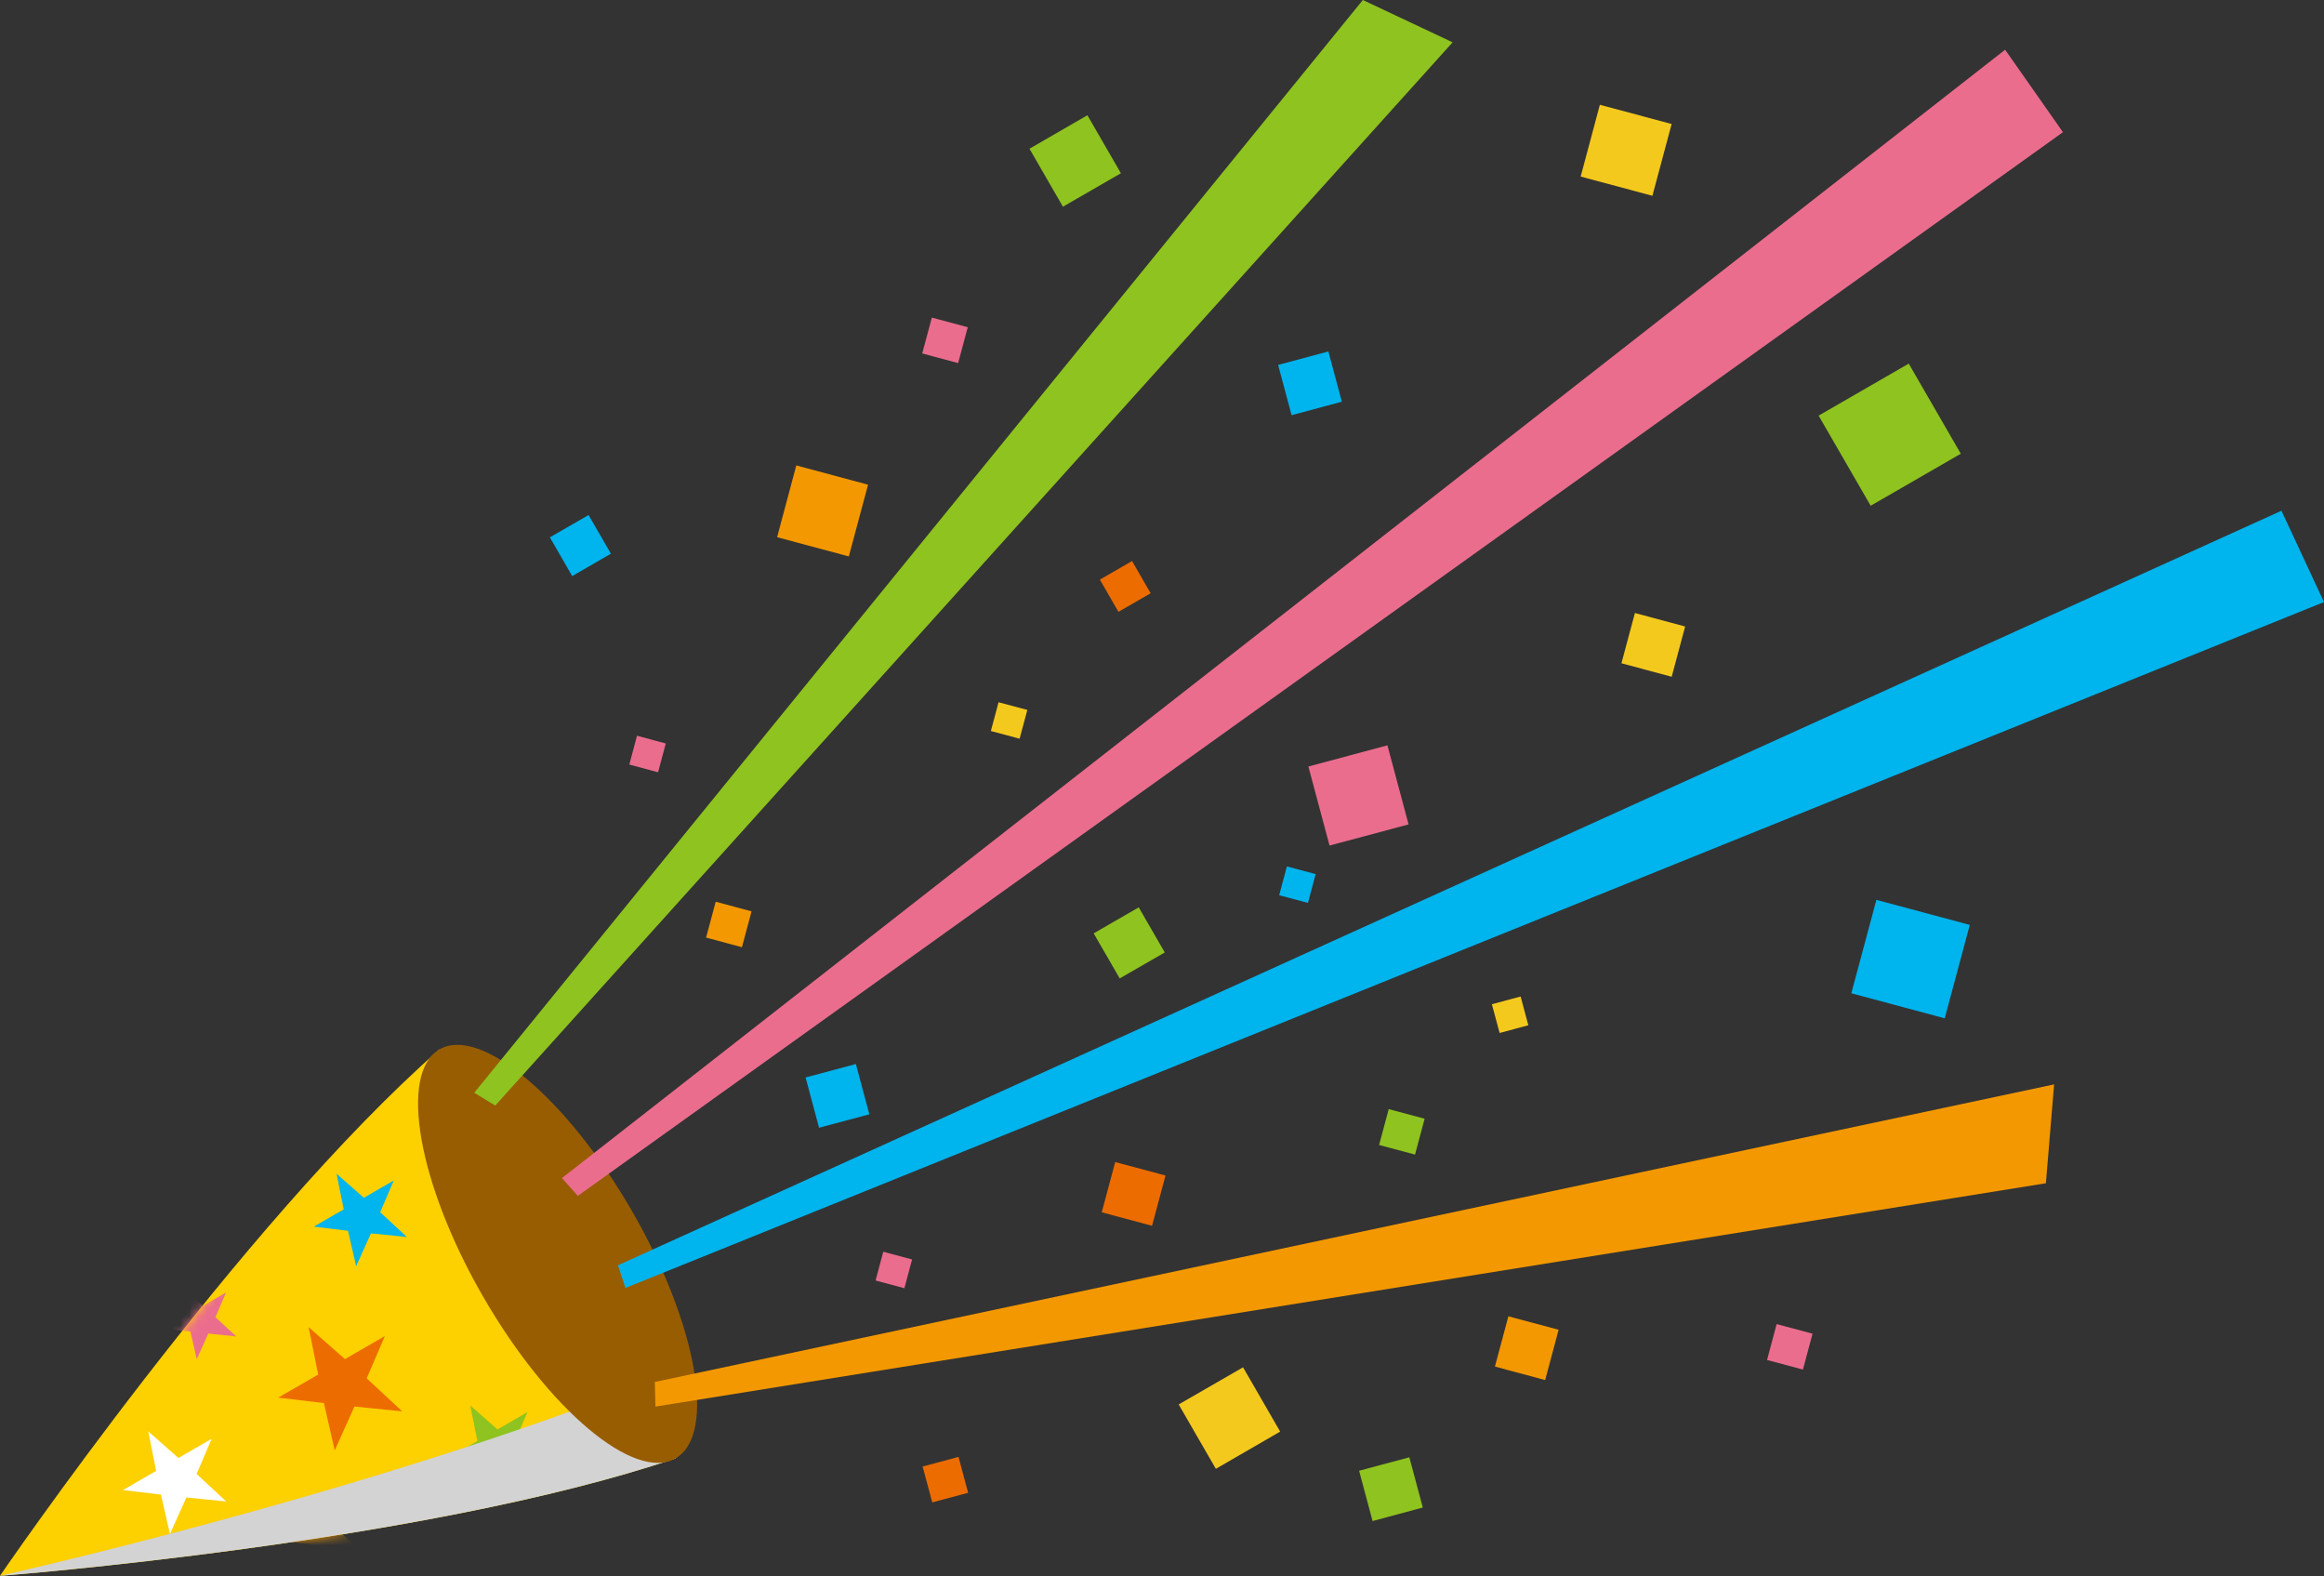 <svg width="264" height="179" viewBox="0 0 264 179" fill="none" xmlns="http://www.w3.org/2000/svg">
<rect x="0" y="0" width="264" height="179" fill="#333333" stroke="none"/>
<path d="M7.62939e-06 178.972C7.62939e-06 178.972 48.194 175.291 76.75 165.625L49.936 119.173C27.289 139.068 7.62939e-06 178.966 7.62939e-06 178.966V178.972Z" fill="#FDD000"/>
<mask id="mask0_87_699" style="mask-type:luminance" maskUnits="userSpaceOnUse" x="0" y="119" width="77" height="60">
<path d="M7.62939e-06 178.973C7.62939e-06 178.973 48.194 175.292 76.75 165.626L49.936 119.174C27.289 139.069 7.62939e-06 178.967 7.62939e-06 178.967V178.973Z" fill="white"/>
</mask>
<g mask="url(#mask0_87_699)">
<path d="M36.145 156.112L31.607 158.733L36.795 159.351L38.024 164.724L40.263 159.744L45.691 160.29L41.656 156.544L43.72 151.738L39.182 154.359L35.059 150.728L36.145 156.112Z" fill="#ED6C00"/>
<path d="M39.048 137.353L35.646 139.313L39.534 139.783L40.457 143.813L42.139 140.078L46.219 140.487L43.188 137.675L44.733 134.071L41.331 136.037L38.235 133.312L39.048 137.353Z" fill="#00B4ED"/>
<path d="M54.233 163.664L50.831 165.63L54.725 166.094L55.642 170.13L57.325 166.395L61.398 166.804L58.367 163.986L59.913 160.382L56.511 162.343L53.42 159.623L54.228 163.659L54.233 163.664Z" fill="#8FC31F"/>
<path d="M17.737 167.056L13.963 169.235L18.283 169.748L19.304 174.221L21.177 170.076L25.699 170.529L22.335 167.405L24.044 163.408L20.271 165.587L16.836 162.562L17.737 167.045V167.056Z" fill="white"/>
<path d="M21.252 149.346L18.609 150.875L21.635 151.23L22.35 154.365L23.661 151.459L26.828 151.781L24.474 149.592L25.676 146.795L23.027 148.319L20.624 146.2L21.258 149.34L21.252 149.346Z" fill="#EB6D8E"/>
<path d="M35.223 173.549L32.58 175.073L35.599 175.433L36.315 178.573L37.626 175.668L40.793 175.985L38.434 173.795L39.635 170.999L36.987 172.522L34.584 170.403L35.223 173.549Z" fill="#F39800"/>
</g>
<g style="mix-blend-mode:multiply">
<path d="M0.002 178.971C0.002 178.971 39.595 170.168 72.105 157.563L76.758 165.624C48.202 175.285 0.008 178.971 0.008 178.971H0.002Z" fill="#D3D3D4"/>
</g>
<path d="M54.894 147.286C62.299 160.109 72.086 168.327 76.749 165.63C81.419 162.932 79.191 150.361 71.785 137.527C64.38 124.704 54.594 116.485 49.93 119.178C45.266 121.87 47.489 134.452 54.889 147.28L54.894 147.286Z" fill="#985D00"/>
<path d="M227.776 5.647L63.84 133.797L65.642 135.818L234.346 15.013L227.776 5.647Z" fill="#EB6D8E"/>
<path d="M264 68.377L71.049 146.28L70.197 143.702L259.167 58.007L264 68.377Z" fill="#00B4ED"/>
<path d="M232.408 134.386L74.452 159.753L74.386 156.957L233.342 123.158L232.408 134.386Z" fill="#F39800"/>
<path d="M154.816 0L53.873 124.108L56.26 125.561L165.012 4.806L154.816 0Z" fill="#8FC31F"/>
<path d="M112.558 83.025L115.824 83.898L116.703 80.627L113.432 79.759L112.558 83.025Z" fill="#F4C91D"/>
<path d="M169.474 114.055L170.353 117.321L173.613 116.442L172.74 113.176L169.474 114.055Z" fill="#F4C91D"/>
<path d="M71.489 86.832L74.755 87.711L75.629 84.44L72.363 83.561L71.489 86.832Z" fill="#EB6D8E"/>
<path d="M80.209 106.486L84.283 107.578L85.375 103.504L81.301 102.412L80.209 106.486Z" fill="#F39800"/>
<path d="M148.629 87.055L151.032 96.033L160.01 93.63L157.607 84.652L148.629 87.055Z" fill="#EB6D8E"/>
<path d="M124.239 106.005L127.194 111.122L132.316 108.173L129.357 103.051L124.239 106.005Z" fill="#8FC31F"/>
<path d="M154.391 167.038L155.92 172.75L161.627 171.216L160.098 165.509L154.391 167.038Z" fill="#8FC31F"/>
<path d="M125.157 137.685L130.869 139.22L132.398 133.508L126.686 131.979L125.152 137.685H125.157Z" fill="#ED6C00"/>
<path d="M169.813 155.204L175.526 156.738L177.055 151.026L171.348 149.497L169.819 155.204H169.813Z" fill="#F39800"/>
<path d="M91.513 122.372L93.042 128.084L98.754 126.555L97.225 120.843L91.513 122.372Z" fill="#00B4ED"/>
<path d="M184.192 75.33L189.899 76.864L191.428 71.152L185.721 69.623L184.192 75.33Z" fill="#F4C91D"/>
<path d="M210.306 112.81L220.916 115.655L223.762 105.044L213.151 102.199L210.306 112.805V112.81Z" fill="#00B4ED"/>
<path d="M145.188 41.444L146.723 47.156L152.43 45.622L150.901 39.915L145.188 41.444Z" fill="#00B4ED"/>
<path d="M62.463 61.028L65.002 65.43L69.398 62.885L66.859 58.494L62.463 61.028Z" fill="#00B4ED"/>
<path d="M99.464 145.429L102.736 146.308L103.609 143.042L100.338 142.163L99.464 145.429Z" fill="#EB6D8E"/>
<path d="M156.668 130.04L160.742 131.132L161.834 127.058L157.755 125.966L156.662 130.04H156.668Z" fill="#8FC31F"/>
<path d="M124.944 65.833L127.052 69.487L130.711 67.379L128.598 63.72L124.944 65.828V65.833Z" fill="#ED6C00"/>
<path d="M133.895 159.507L138.117 166.819L145.424 162.592L141.208 155.291L133.895 159.507Z" fill="#F4C91D"/>
<path d="M179.56 20.053L187.708 22.237L189.893 14.084L181.739 11.899L179.56 20.053Z" fill="#F4C91D"/>
<path d="M104.805 166.557L105.903 170.631L109.977 169.544L108.884 165.465L104.805 166.557Z" fill="#ED6C00"/>
<path d="M200.734 154.456L204.808 155.548L205.9 151.474L201.821 150.382L200.734 154.456Z" fill="#EB6D8E"/>
<path d="M104.767 40.144L108.841 41.236L109.934 37.163L105.854 36.07L104.762 40.144H104.767Z" fill="#EB6D8E"/>
<path d="M88.277 61.012L96.425 63.196L98.609 55.048L90.456 52.858L88.277 61.012Z" fill="#F39800"/>
<path d="M206.588 47.2L212.503 57.44L222.742 51.531L216.828 41.297L206.588 47.206V47.2Z" fill="#8FC31F"/>
<path d="M116.945 16.891L120.746 23.477L127.332 19.676L123.526 13.09L116.945 16.891Z" fill="#8FC31F"/>
<path d="M145.314 101.675L148.579 102.548L149.453 99.277L146.187 98.403L145.308 101.675H145.314Z" fill="#00B4ED"/>
</svg>
